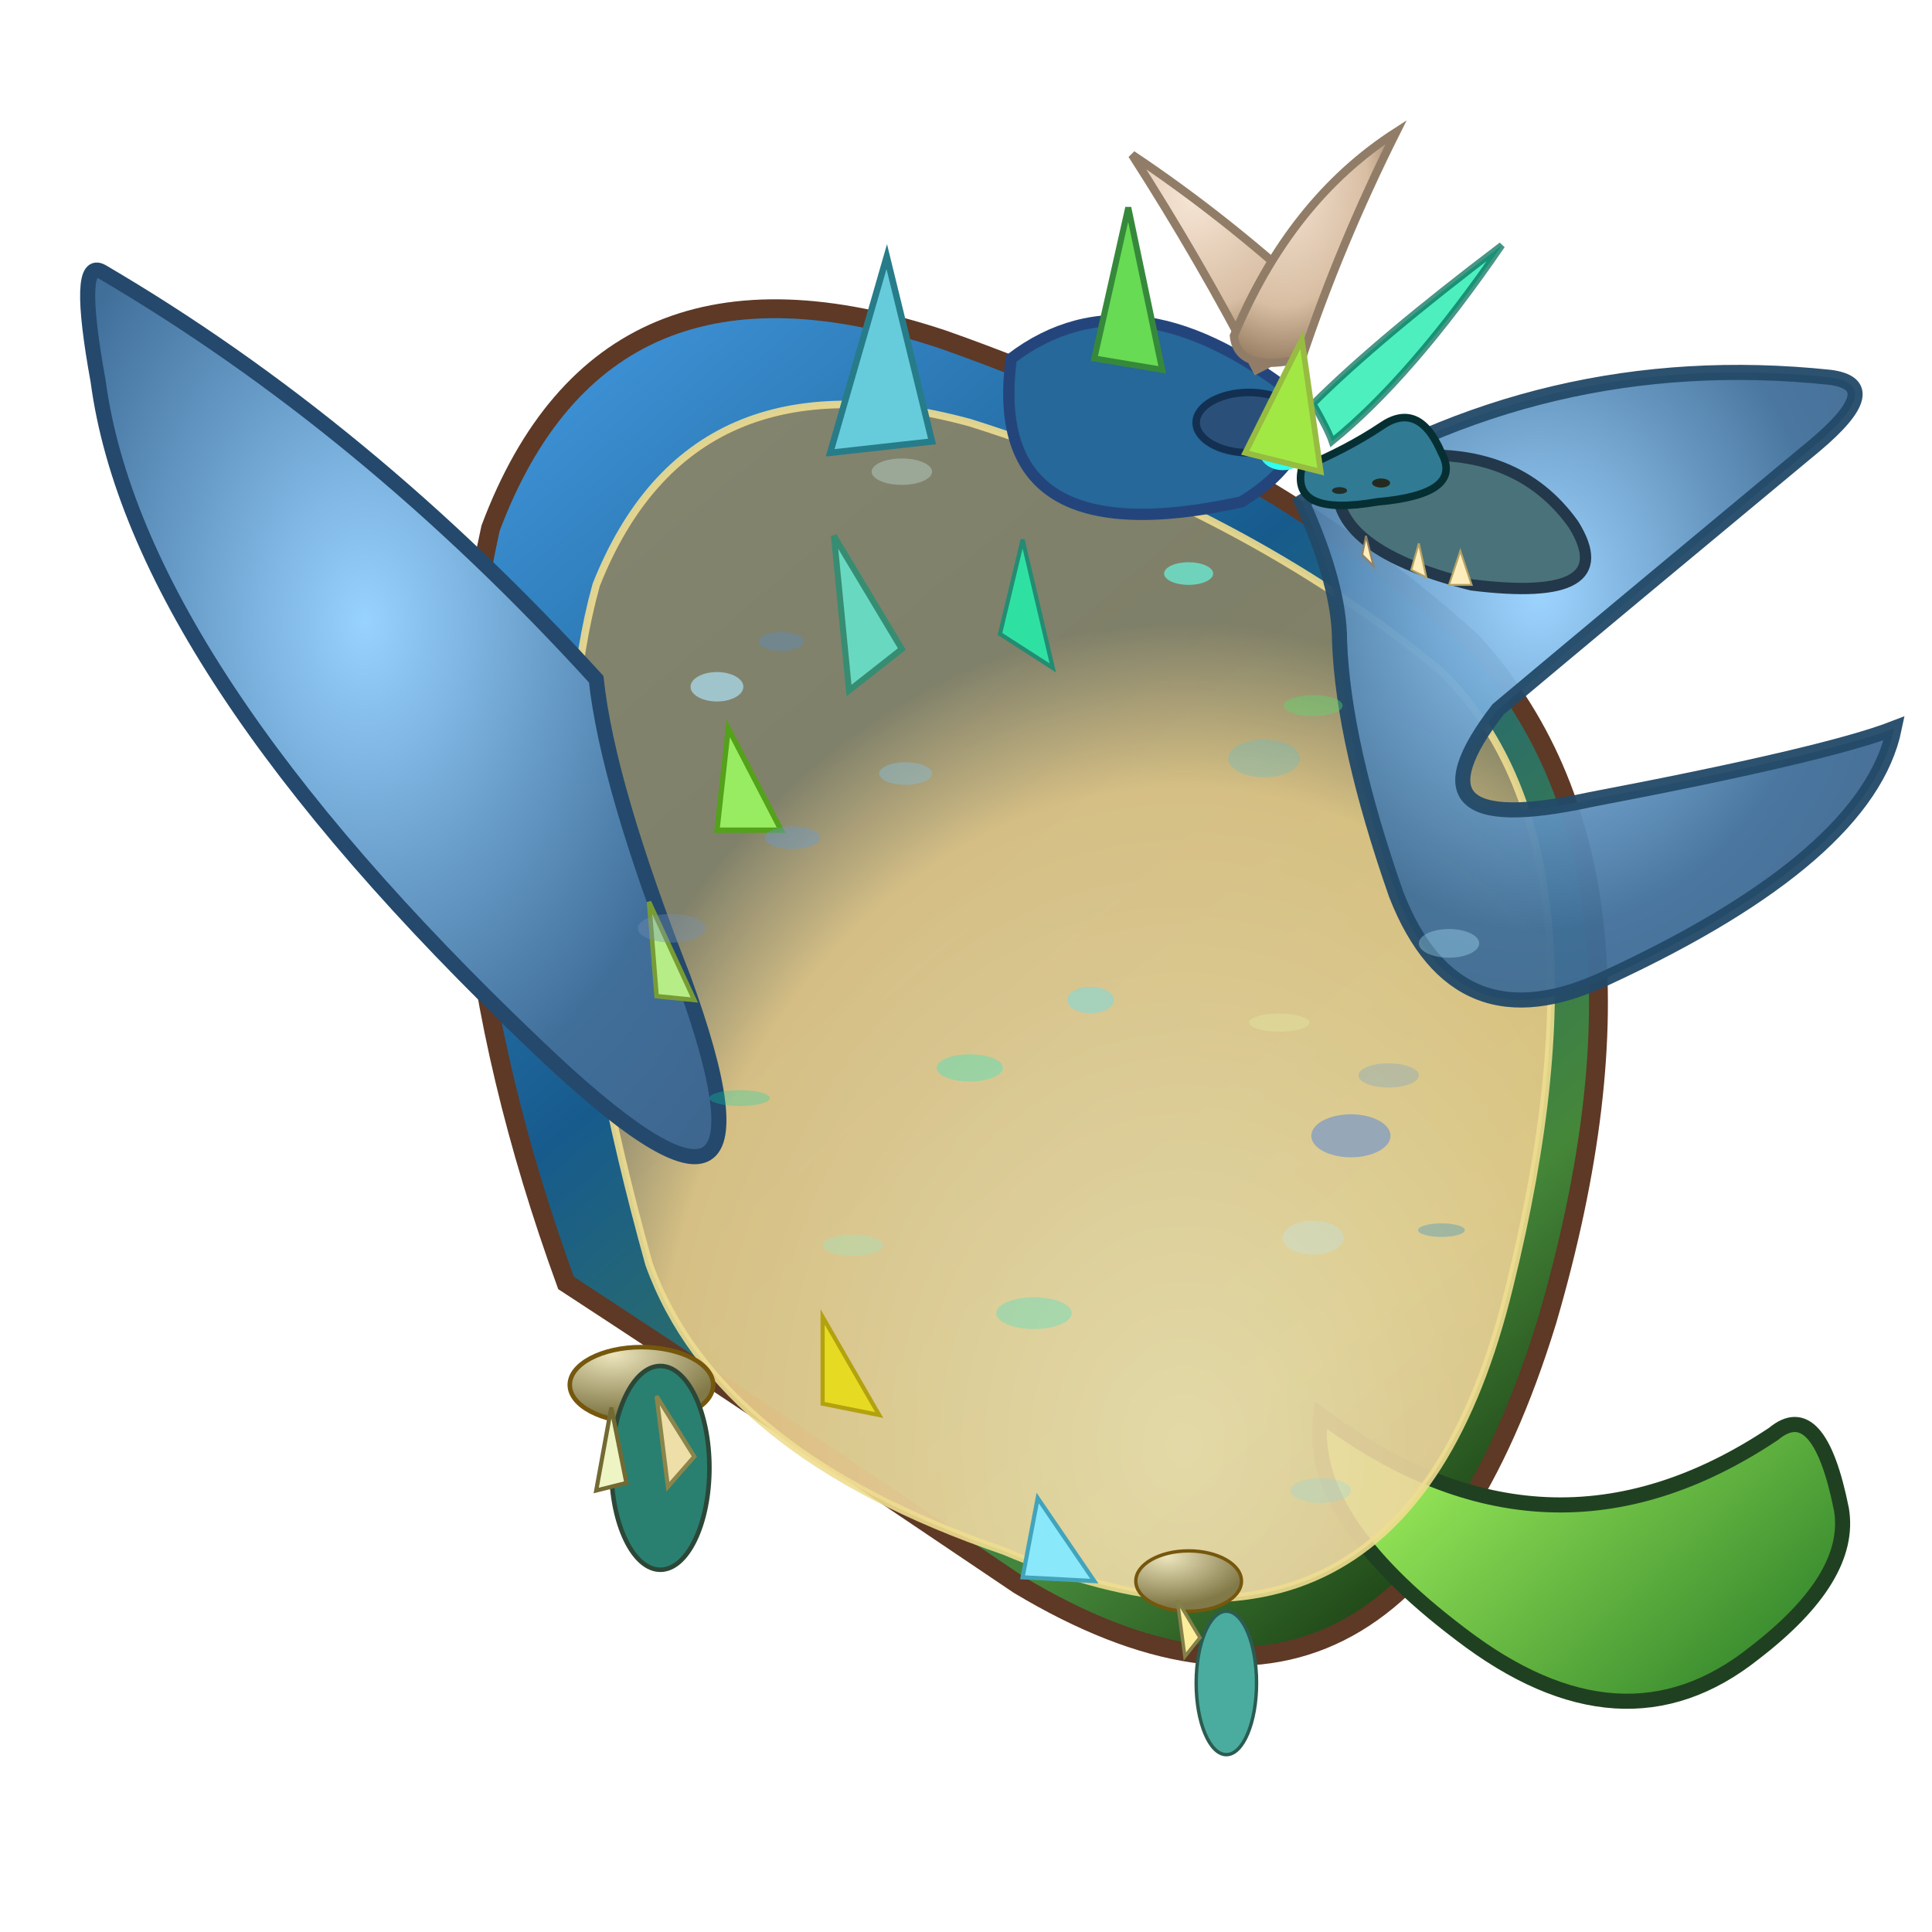 <!--

Generated by DrawGPT.
Free, open source, AI generated images in SVG, PNG, and HTML Canvas format.
https://drawgpt.ai

Created: 2025-05-10T03:44:23+00:00
-->
<svg xmlns="http://www.w3.org/2000/svg" xmlns:xlink="http://www.w3.org/1999/xlink"   viewBox="0 0 512 512">
  <title>Epic Video Game Dragon - Ultimate Scaled Awesomeness</title>
  <desc>This dragon is so cool, even its fire breath has an agent. He’s fleet, fierce, and too mighty for a background.</desc>
  <!-- Dragon body (core) -->
  <path id="dragon-body" class="dragon-body" d="M150,340 Q110,230 130,140 Q160,60 250,90 Q335,120 390,170 Q445,230 410,350 Q370,480 270,420 Q196,370 150,340 Z"
        fill="url(#bodyGradient)"
        stroke="#5E3925"
        stroke-width="5"/>
  <defs>
    <linearGradient id="bodyGradient" x1="130" y1="90" x2="410" y2="420" gradientUnits="userSpaceOnUse">
      <stop offset="0%" stop-color="#4298DE"/>
      <stop offset="40%" stop-color="#175B8D"/>
      <stop offset="80%" stop-color="#458739"/>
      <stop offset="100%" stop-color="#12300C"/>
    </linearGradient>
    <radialGradient id="underbellyGradient" cx="60%" cy="80%" r="60%">
      <stop offset="0%" stop-color="#F4E3B4"/>
      <stop offset="80%" stop-color="#E9C985"/>
      <stop offset="100%" stop-color="#8B8465"/>
    </radialGradient>
    <radialGradient id="wingGradient" cx="40%" cy="35%" r="120%">
      <stop offset="0%" stop-color="#98D2FF"/>
      <stop offset="40%" stop-color="#406F9A"/>
      <stop offset="100%" stop-color="#395074"/>
    </radialGradient>
    <radialGradient id="hornsGradient" cx="30%" cy="20%" r="80%">
      <stop offset="0%" stop-color="#F6E5D5"/>
      <stop offset="65%" stop-color="#D8BEA3"/>
      <stop offset="100%" stop-color="#8E7459"/>
    </radialGradient>
    <radialGradient id="eyeGlow" cx="74%" cy="46%" r="34%">
      <stop offset="0%" stop-color="#00FFF7" stop-opacity="0.9"/>
      <stop offset="100%" stop-color="#269781" stop-opacity="0"/>
    </radialGradient>
    <radialGradient id="clawGradient" cx="30%" cy="10%" r="80%">
      <stop offset="0%" stop-color="#ece5bc"/>
      <stop offset="100%" stop-color="#827948"/>
    </radialGradient>
    <linearGradient id="tailGradient" x1="407" y1="364" x2="490" y2="455" gradientUnits="userSpaceOnUse">
      <stop offset="0%" stop-color="#92E355"/>
      <stop offset="100%" stop-color="#217324"/>
    </linearGradient>
  </defs>
  
  <!-- Tail -->
  <path id="dragon-tail" class="dragon-tail" d="M350,375 Q410,420 470,380 Q482,370 488,400 Q491,418 465,438 Q430,466 387,433 Q346,402 350,375 Z"
      fill="url(#tailGradient)"
      stroke="#204121"
      stroke-width="4"/>
  <!-- Underbelly -->
  <path id="dragon-underbelly" class="dragon-underbelly" d="M172,335 Q140,220 158,155 Q183,92 257,112 Q330,135 382,178 Q429,224 400,341 Q372,456 266,411 Q190,385 172,335 Z"
        fill="url(#underbellyGradient)"
        stroke="#EEDD90"
        stroke-width="2"
        opacity="0.9"/>
  <!-- Wing (left - extended) -->
  <path id="dragon-leftwing" class="dragon-wing" d="M158,180 Q97,113 27,72 Q20,68 26,101 Q36,176 142,277 Q212,344 181,259 Q161,208 158,180 Z"
        fill="url(#wingGradient)"
        stroke="#24496C"
        stroke-width="4"/>
  <!-- Wing (right - folded) -->
  <path id="dragon-rightwing" class="dragon-wing" d="M345,133 Q409,92 485,100 Q500,102 481,118 Q428,162 397,188 Q370,223 421,212 Q484,200 502,193 Q495,227 426,259 Q386,278 370,237 Q356,197 355,170 Q355,155 345,133 Z"
        fill="url(#wingGradient)"
        stroke="#234A68"
        stroke-width="4"
        opacity="0.95"/>
  <!-- Dragon's head and face -->
  <g id="dragon-head" class="dragon-head">
    <!-- Jaw -->
    <path id="dragon-jaw" class="dragon-jaw" d="M355,125 Q350,145 390,155 Q430,160 417,139 Q402,118 372,121 Q360,125 355,125 Z"
      fill="#4a727a"
      stroke="#23384A"
      stroke-width="3"/>
    <!-- Face shape -->
    <path id="face-shape" class="face-shape" d="M346,107 Q301,70 268,95 Q261,148 329,133 Q347,122 346,107 Z"
      fill="#256899"
      stroke="#24457c"
      stroke-width="3"/> 
    <!-- Glaring brow -->
    <ellipse id="glaring-brow" class="glaring-brow" cx="331" cy="112" rx="14" ry="8" fill="#2a5079" stroke="#133052" stroke-width="2" />
    <!-- Eye socket -->
    <ellipse id="eye-socket" class="eye-socket" cx="340" cy="120" rx="10" ry="7" fill="url(#eyeGlow)" />
    <!-- Glowing eye -->
    <ellipse id="dragon-eye" class="dragon-eye" cx="340" cy="120" rx="5.5" ry="4" fill="#20fff6" stroke="#33feee" stroke-width="1.2"/>
    <!-- Snout -->
    <path id="dragon-snout" class="dragon-snout" d="M345,124 Q342,137 365,133 Q388,131 382,120 Q376,106 366,113 Q357,119 345,124 Z"
      fill="#307b93"
      stroke="#062F33"
      stroke-width="2"/>
    <!-- Nostrils -->
    <ellipse id="nostril-left" class="nostril" cx="355" cy="130" rx="2" ry="0.9" fill="#222e29"/>
    <ellipse id="nostril-right" class="nostril" cx="366" cy="128" rx="2.4" ry="1.2" fill="#232B20"/>
    <!-- Teeth -->
    <polygon id="tooth1" class="teeth" fill="#ffeebb" stroke="#b5a364" stroke-width="0.5" points="387,146 390,155 384,155"/>
    <polygon id="tooth2" class="teeth" fill="#ffeebb" stroke="#b5a364" stroke-width="0.5" points="376,144 378,153 374,151"/>
    <polygon id="tooth3" class="teeth" fill="#ffeebb" stroke="#928161" stroke-width="0.5" points="362,142 364,150 361,147"/>
    <!-- Horns -->
    <path id="left-horn" class="horn" d="M333,98 Q318,69 300,41 Q324,57 347,78 Q353,88 333,98 Z"
      fill="url(#hornsGradient)"
      stroke="#917D67"
      stroke-width="2.2"/>
    <path id="right-horn" class="horn" d="M345,95 Q355,65 370,35 Q342,53 327,89 Q328,99 345,95 Z"
      fill="url(#hornsGradient)"
      stroke="#917D67"
      stroke-width="2.2"/>
    <!-- Ear fan / frills -->
    <path id="fan-frill" class="fan-frill" d="M348,107 Q365,90 398,65 Q374,100 353,117 Q352,114 348,107 Z"
      fill="#0de8a7"
      stroke="#036f59"
      stroke-width="1.8"
      opacity="0.73"/>
  </g>
  <!-- Back ridge/spine -->
  <g id="dragon-spines" class="dragon-spines">
    <polygon id="spine-1" class="spine" points="220,120 235,68 247,117" fill="#66ccdb" stroke="#277c89" stroke-width="1.7"/>
    <polygon id="spine-2" class="spine" points="290,95 299,55 308,98" fill="#67db53" stroke="#36893a" stroke-width="1.6"/>
    <polygon id="spine-3" class="spine" points="330,120 345,90 350,125" fill="#a1e844" stroke="#97BC41" stroke-width="1.5"/>
    <polygon id="spine-4" class="spine" points="225,183 221,142 239,172" fill="#69d8c1" stroke="#368d72" stroke-width="1.6"/>
    <polygon id="spine-5" class="spine" points="265,168 271,143 279,177" fill="#2ee1a3" stroke="#238c72" stroke-width="1.1"/>
    <polygon id="spine-6" class="spine" points="190,220 193,193 207,220" fill="#98ec62" stroke="#54a11b" stroke-width="1.4"/>
    <polygon id="spine-7" class="spine" points="174,264 172,239 184,265" fill="#b6ed87" stroke="#789c35" stroke-width="1.2"/>
    <polygon id="spine-8" class="spine" points="218,372 218,349 233,375" fill="#e6db22" stroke="#b3a210" stroke-width="1.1"/>
    <polygon id="spine-9" class="spine" points="271,418 290,419 275,397" fill="#8ae8fb" stroke="#42a4bb" stroke-width="1.1"/>
  </g>
  <!-- Claws / Feet -->
  <g id="left-foreclaw" class="claw">
    <ellipse id="claw-palm1" class="claw-palm" cx="170" cy="367" rx="19" ry="10" fill="url(#clawGradient)" stroke="#75570D" stroke-width="1.2"/>
    <ellipse id="claw-leg1" class="claw-leg" cx="175" cy="389" rx="13" ry="27" fill="#298070" stroke="#2c4737" stroke-width="1.2"/>
    <polygon id="claw-finger1" class="claw-finger" points="162,373 158,395 166,393" fill="#eef4c4" stroke="#736933" stroke-width="1.1"/>
    <polygon id="claw-finger2" class="claw-finger" points="174,370 177,394 184,386" fill="#eedea7" stroke="#8b854b" stroke-width="1.1"/>
  </g>
  <g id="right-hindclaw" class="claw">
    <ellipse id="claw-palm2" class="claw-palm" cx="315" cy="419" rx="14" ry="8" fill="url(#clawGradient)" stroke="#75570D" stroke-width="0.9"/>
    <ellipse id="claw-leg2" class="claw-leg" cx="325" cy="446" rx="8" ry="19" fill="#4aac9e" stroke="#2b5c51" stroke-width="0.9"/>
    <polygon id="claw-finger3" class="claw-finger" points="312,424 314,439 318,434" fill="#fcee9a" stroke="#84804a" stroke-width="0.9"/>
  </g>
  <!-- Dragon scales texture -->
  <g id="scales-pattern" class="dragon-scale">
    <ellipse id="scale1" class="scale" cx="190" cy="182" rx="7" ry="3.9" fill="#b0e8ff" opacity="0.65"/>
    <ellipse id="scale2" class="scale" cx="240" cy="205" rx="7" ry="3" fill="#8abace" opacity="0.5"/>
    <ellipse id="scale3" class="scale" cx="207" cy="170" rx="6" ry="2.5" fill="#538ccb" opacity="0.35"/>
    <ellipse id="scale4" class="scale" cx="335" cy="201" rx="9.5" ry="5" fill="#67BEC2" opacity="0.35"/>
    <ellipse id="scale5" class="scale" cx="315" cy="152" rx="6.5" ry="3" fill="#68FFE7" opacity="0.65"/>
    <ellipse id="scale6" class="scale" cx="358" cy="301" rx="10.5" ry="5.7" fill="#688FD1" opacity="0.6"/>
    <ellipse id="scale7" class="scale" cx="178" cy="246" rx="9" ry="3.8" fill="#7692b4" opacity="0.36"/>
    <ellipse id="scale8" class="scale" cx="257" cy="283" rx="8.8" ry="3.6" fill="#32e6c2" opacity="0.37"/>
    <ellipse id="scale9" class="scale" cx="348" cy="187" rx="7.8" ry="2.8" fill="#5ad96e" opacity="0.4"/>
    <ellipse id="scale10" class="scale" cx="274" cy="348" rx="10" ry="4.2" fill="#34e2ca" opacity="0.32"/>
    <ellipse id="scale11" class="scale" cx="226" cy="330" rx="8" ry="2.8" fill="#8bebcf" opacity="0.28"/>
    <ellipse id="scale12" class="scale" cx="239" cy="125" rx="8" ry="3.5" fill="#d7fffa" opacity="0.30"/>
    <ellipse id="scale13" class="scale" cx="289" cy="265" rx="6.2" ry="3.5" fill="#7adbe0" opacity="0.54"/>
    <ellipse id="scale14" class="scale" cx="339" cy="271" rx="8" ry="2.4" fill="#e6ffb0" opacity="0.23"/>
    <ellipse id="scale15" class="scale" cx="384" cy="250" rx="8" ry="3.8" fill="#b0e8ff" opacity="0.35"/>
    <ellipse id="scale16" class="scale" cx="368" cy="285" rx="8" ry="3.2" fill="#5294d8" opacity="0.25"/>
    <ellipse id="scale17" class="scale" cx="382" cy="326" rx="6.2" ry="1.8" fill="#328fc1" opacity="0.35"/>
    <ellipse id="scale18" class="scale" cx="350" cy="395" rx="8" ry="3.3" fill="#85d9e8" opacity="0.25"/>
    <ellipse id="scale19" class="scale" cx="196" cy="291" rx="8" ry="2.1" fill="#0bd7ae" opacity="0.29"/>
    <ellipse id="scale20" class="scale" cx="210" cy="222" rx="7.3" ry="3" fill="#679ad0" opacity="0.39"/>
    <ellipse id="scale21" class="scale" cx="348" cy="328" rx="8.1" ry="4.5" fill="#b9e9fc" opacity="0.28"/>
  </g> 
</svg>